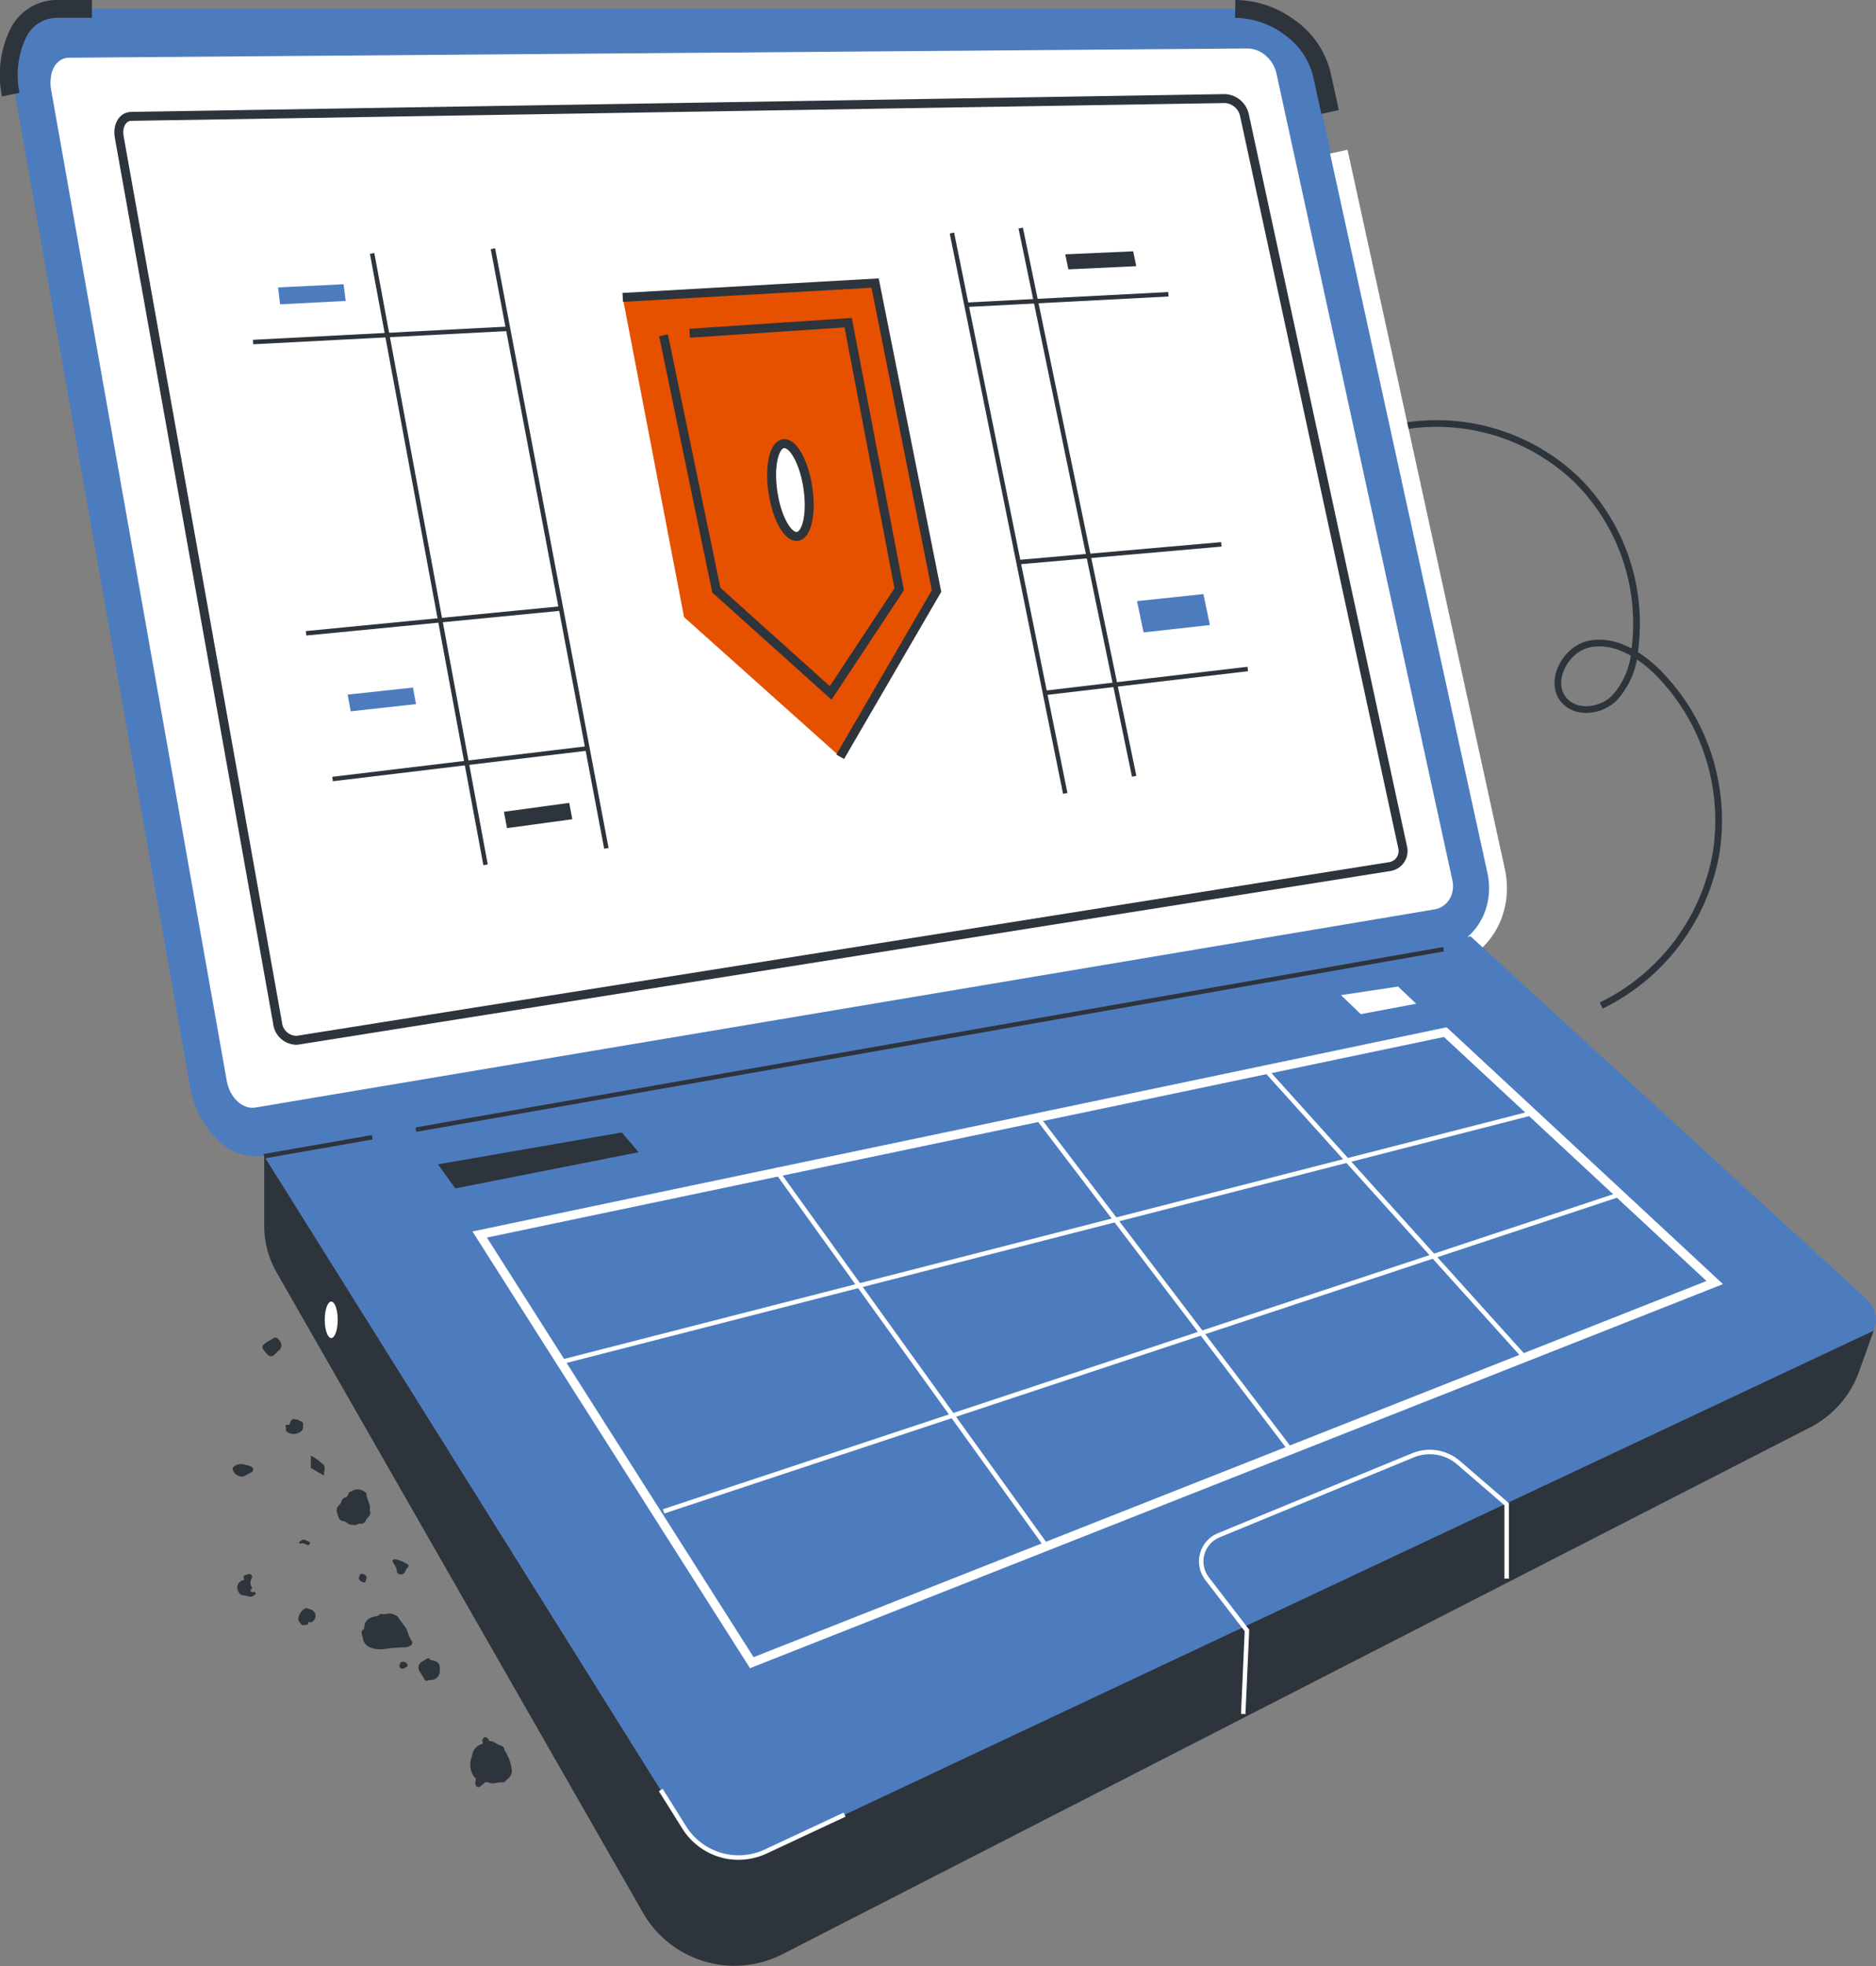 <svg width="210" height="220" viewBox="0 0 210 220" fill="none" xmlns="http://www.w3.org/2000/svg">
<rect x="0" y="0" width="210" height="220" fill="#808080" stroke="none"/>
<g clip-path="url(#clip0_829_15609)">
<path d="M156.94 47.724C160.42 47.119 163.993 47.336 167.374 48.357C170.755 49.379 173.851 51.176 176.415 53.607C178.935 56.085 180.842 59.118 181.982 62.464C183.123 65.81 183.465 69.377 182.982 72.879C182.822 74.865 181.994 76.738 180.634 78.194C179.181 79.538 176.703 79.907 175.27 78.553C173.171 76.562 175.111 72.63 177.927 72.063C180.744 71.496 183.54 73.227 185.58 75.248C188.183 77.879 190.129 81.088 191.259 84.614C192.39 88.138 192.674 91.88 192.088 95.535C191.436 99.179 189.932 102.617 187.699 105.568C185.467 108.519 182.568 110.901 179.241 112.519" stroke="#2D343C" stroke-width="0.75" stroke-miterlimit="10"/>
<path d="M142.312 3.902L5.334 4.569C4.239 4.569 3.563 5.783 3.821 7.267L24.45 123.807C24.719 125.291 25.814 126.346 26.908 126.157L163.886 102.792C164.157 102.738 164.413 102.627 164.639 102.468C164.865 102.308 165.055 102.104 165.197 101.867C165.339 101.63 165.431 101.366 165.466 101.092C165.5 100.818 165.478 100.54 165.399 100.275L144.77 6.062C144.649 5.485 144.344 4.962 143.901 4.573C143.458 4.183 142.9 3.948 142.312 3.902Z" fill="white"/>
<path d="M139.715 5.425C140.454 5.453 141.159 5.743 141.705 6.242C142.305 6.76 142.72 7.458 142.889 8.233L162.583 98.512C162.75 99.231 162.632 99.988 162.254 100.622C162.077 100.919 161.837 101.174 161.552 101.37C161.267 101.566 160.943 101.697 160.602 101.757L28.57 123.936C28.236 123.988 27.894 123.958 27.575 123.847C27.204 123.718 26.864 123.51 26.58 123.239C26.272 122.954 26.016 122.617 25.823 122.244C25.613 121.84 25.465 121.407 25.386 120.96L5.702 9.924C5.633 9.489 5.633 9.046 5.702 8.611C5.746 8.216 5.867 7.833 6.06 7.486C6.232 7.178 6.478 6.917 6.777 6.729C7.059 6.549 7.388 6.456 7.722 6.46L139.715 5.425ZM138.72 0.976H6.687C5.805 0.981 4.94 1.227 4.188 1.688C3.435 2.15 2.823 2.809 2.418 3.594C1.418 5.544 1.119 7.779 1.572 9.924L21.266 121.577C21.633 123.843 22.71 125.934 24.341 127.55C25.008 128.234 25.826 128.753 26.73 129.064C27.634 129.375 28.598 129.471 29.545 129.342L161.568 106.167C162.454 106.007 163.294 105.656 164.033 105.141C164.771 104.625 165.39 103.957 165.847 103.181C166.814 101.552 167.117 99.612 166.693 97.765L146.999 8.103C146.539 6.127 145.462 4.349 143.924 3.026C142.494 1.758 140.66 1.038 138.749 0.995L138.72 0.976Z" fill="#4D7CBE"/>
<path d="M137.112 11.03L14.713 13.021C13.718 13.021 13.12 14.076 13.349 15.34L31.062 114.42C31.105 114.967 31.354 115.477 31.759 115.846C32.164 116.216 32.694 116.418 33.242 116.411L155.641 96.96C155.878 96.913 156.102 96.818 156.301 96.681C156.499 96.545 156.668 96.37 156.795 96.165C156.923 95.961 157.008 95.732 157.044 95.493C157.08 95.255 157.067 95.012 157.005 94.779L139.292 12.832C139.173 12.336 138.896 11.892 138.503 11.566C138.11 11.241 137.622 11.053 137.112 11.03Z" fill="white" stroke="#2D343C" stroke-miterlimit="10"/>
<path d="M1.204 10.592C0.725 8.299 1.004 5.913 2 3.793C2.384 2.969 2.992 2.27 3.754 1.776C4.516 1.281 5.401 1.01 6.309 0.995H10.29" stroke="#2D343C" stroke-width="2" stroke-miterlimit="10"/>
<path d="M138.272 0.995C140.508 1.026 142.675 1.777 144.451 3.136C146.189 4.379 147.431 6.2 147.954 8.272L148.89 12.532" stroke="#2D343C" stroke-width="2" stroke-miterlimit="10"/>
<path d="M126.958 86.865L114.26 25.524" stroke="#2D343C" stroke-width="0.5" stroke-miterlimit="10"/>
<path d="M119.245 88.787L106.557 26.072" stroke="#2D343C" stroke-width="0.5" stroke-miterlimit="10"/>
<path d="M67.877 94.929L55.179 27.833" stroke="#2D343C" stroke-width="0.5" stroke-miterlimit="10"/>
<path d="M54.353 96.77L41.656 28.361" stroke="#2D343C" stroke-width="0.5" stroke-miterlimit="10"/>
<path d="M108.179 34.104L130.789 32.93" stroke="#2D343C" stroke-width="0.5" stroke-miterlimit="10"/>
<path d="M28.331 38.275L56.851 36.792" stroke="#2D343C" stroke-width="0.5" stroke-miterlimit="10"/>
<path d="M114.011 62.904L136.719 60.913" stroke="#2D343C" stroke-width="0.5" stroke-miterlimit="10"/>
<path d="M34.262 70.867L62.782 68.091" stroke="#2D343C" stroke-width="0.5" stroke-miterlimit="10"/>
<path d="M116.966 77.537L139.675 74.86" stroke="#2D343C" stroke-width="0.5" stroke-miterlimit="10"/>
<path d="M37.227 87.174L65.738 83.749" stroke="#2D343C" stroke-width="0.5" stroke-miterlimit="10"/>
<path d="M126.848 28.122L119.245 28.46L119.594 30.142L127.196 29.784L126.848 28.122Z" fill="#2D343C"/>
<path d="M46.223 76.94L38.919 77.726L39.257 79.597L46.572 78.791L46.223 76.94Z" fill="#4D7CBE"/>
<path d="M38.461 31.805L31.127 32.164L31.356 34.054L38.7 33.676L38.461 31.805Z" fill="#4D7CBE"/>
<path d="M63.718 89.842L56.413 90.837L56.752 92.668L64.066 91.673L63.718 89.842Z" fill="#2D343C"/>
<path d="M134.709 66.478L127.276 67.264L128.012 70.768L135.436 69.942L134.709 66.478Z" fill="#4D7CBE"/>
<path d="M149.865 16.972L167.479 97.467C168.474 102.086 165.807 106.426 161.508 107.213L144.481 110.199" stroke="white" stroke-width="2" stroke-miterlimit="10"/>
<path d="M104.836 66.139L94.049 84.685L76.574 69.056L69.708 33.279L97.959 31.676L104.836 66.139Z" fill="#E65100"/>
<path d="M94.049 84.685L104.836 66.139L97.959 31.676L69.708 33.279" stroke="#2D343C" stroke-miterlimit="10"/>
<path d="M164.613 104.773L48.522 125.927L44.85 126.594L29.575 129.381L79.958 209.886L208.398 150.286C208.816 150.066 209.177 149.75 209.449 149.363C209.721 148.976 209.898 148.53 209.964 148.061C210.03 147.592 209.984 147.115 209.829 146.668C209.675 146.221 209.416 145.816 209.074 145.489L164.613 104.773Z" fill="#4D7CBE"/>
<path d="M29.575 129.381V137.157C29.57 138.975 30.04 140.763 30.938 142.343L71.798 213.728C73.252 216.448 75.712 218.491 78.651 219.421C81.591 220.351 84.778 220.094 87.531 218.706L202.726 159.674C205.256 158.349 207.187 156.11 208.129 153.413L209.741 148.903L85.113 207.507C83.656 208.175 82.003 208.279 80.474 207.799C78.945 207.319 77.647 206.289 76.833 204.908L29.575 129.381Z" fill="#2D343C"/>
<path d="M41.666 127.261L29.565 129.381" stroke="#2D343C" stroke-width="0.5" stroke-miterlimit="10"/>
<path d="M161.597 106.217L46.562 126.406" stroke="#2D343C" stroke-width="0.5" stroke-miterlimit="10"/>
<path d="M74.276 37.52L80.187 66.04L92.984 77.538L100.656 65.94L94.944 36.106L77.201 37.291" stroke="#2D343C" stroke-miterlimit="10"/>
<path d="M89.274 60.021C90.35 59.856 90.866 57.4 90.427 54.536C89.989 51.672 88.761 49.484 87.686 49.649C86.61 49.814 86.093 52.269 86.532 55.133C86.971 57.997 88.198 60.185 89.274 60.021Z" fill="white" stroke="#2D343C" stroke-miterlimit="10"/>
<path d="M53.697 138.142L84.157 186.054L191.948 143.518L161.786 115.495L53.697 138.142Z" stroke="white" stroke-miterlimit="10"/>
<path d="M62.782 152.417C63.598 152.218 171.529 124.544 171.529 124.544" stroke="white" stroke-width="0.5" stroke-miterlimit="10"/>
<path d="M181.321 133.653L74.286 169.121" stroke="white" stroke-width="0.5" stroke-miterlimit="10"/>
<path d="M115.981 124.833L144.461 162.252" stroke="white" stroke-width="0.5" stroke-miterlimit="10"/>
<path d="M86.754 130.785L117.145 173.033" stroke="white" stroke-width="0.5" stroke-miterlimit="10"/>
<path d="M141.576 119.616L170.683 151.909" stroke="white" stroke-width="0.5" stroke-miterlimit="10"/>
<path d="M158.532 112.319L156.502 110.398L150.114 111.354L152.323 113.484L158.532 112.319Z" fill="white"/>
<path d="M37.078 149.729C37.479 149.729 37.805 148.816 37.805 147.689C37.805 146.562 37.479 145.648 37.078 145.648C36.677 145.648 36.352 146.562 36.352 147.689C36.352 148.816 36.677 149.729 37.078 149.729Z" fill="white"/>
<path d="M73.967 200.299L76.584 204.481C77.515 205.971 78.96 207.068 80.645 207.565C82.33 208.062 84.139 207.925 85.729 207.178L94.546 203.057" stroke="white" stroke-width="0.5" stroke-miterlimit="10"/>
<path d="M168.653 176.647V168.315L163.269 163.676C162.583 163.081 161.746 162.689 160.85 162.542C159.954 162.394 159.035 162.497 158.194 162.84L136.421 171.799C135.971 171.983 135.57 172.269 135.249 172.633C134.928 172.998 134.695 173.431 134.569 173.9C134.443 174.369 134.427 174.861 134.522 175.338C134.617 175.814 134.821 176.263 135.117 176.647L139.585 182.451L139.167 191.798" stroke="white" stroke-width="0.5" stroke-miterlimit="10"/>
<path d="M56.573 195.999C56.948 196.606 57.192 197.284 57.289 197.99C57.379 198.717 56.851 199.055 56.394 199.453C56.371 199.46 56.347 199.46 56.324 199.453C55.767 199.354 55.199 199.722 54.642 199.453C54.393 199.344 54.274 199.453 54.095 199.623C53.916 199.792 53.647 200.061 53.408 199.941C53.169 199.822 53.179 199.443 53.249 199.184C53.319 198.925 53.14 198.935 53.06 198.816C52.854 198.519 52.718 198.18 52.665 197.822C52.611 197.465 52.641 197.1 52.752 196.756C52.813 196.584 52.86 196.407 52.891 196.228C52.954 195.982 53.079 195.757 53.253 195.573C53.427 195.388 53.645 195.251 53.886 195.173C53.956 195.173 54.055 195.113 54.045 195.014C54.035 194.914 53.975 194.874 53.986 194.805C53.982 194.713 54.01 194.623 54.064 194.549C54.118 194.475 54.196 194.421 54.284 194.396C54.493 194.337 54.553 194.606 54.742 194.596C54.742 194.596 54.612 194.804 54.801 194.814C55.309 194.814 55.627 195.233 56.085 195.342C56.543 195.452 56.394 195.85 56.573 195.999Z" fill="#2D343C"/>
<path d="M45.158 181.824C45.656 182.252 45.636 183.038 46.084 183.615C46.115 183.658 46.136 183.707 46.145 183.759C46.155 183.811 46.152 183.865 46.138 183.916C46.123 183.966 46.098 184.013 46.062 184.053C46.027 184.092 45.983 184.123 45.935 184.143C45.761 184.262 45.558 184.327 45.348 184.332C44.482 184.332 43.606 184.452 42.74 184.551C42.245 184.586 41.749 184.497 41.297 184.292C41.112 184.193 40.954 184.051 40.836 183.878C40.718 183.704 40.645 183.505 40.621 183.296C40.561 182.978 40.263 182.59 40.71 182.301C40.77 182.301 40.77 182.132 40.78 182.042C40.85 181.256 41.407 180.958 42.123 180.858C42.372 180.858 42.522 180.49 42.79 180.609C43.059 180.729 43.536 180.42 43.954 180.609C44.372 180.799 44.512 180.808 44.661 181.107C44.81 181.406 44.989 181.505 45.158 181.824Z" fill="#2D343C"/>
<path d="M39.287 166.911C39.503 166.749 39.765 166.662 40.034 166.662C40.303 166.662 40.565 166.749 40.78 166.911C40.88 166.981 41.019 167.011 41.019 167.14C41.019 167.787 41.546 168.354 41.387 169.031C41.666 169.549 41.078 169.778 40.939 170.167C40.886 170.295 40.788 170.399 40.663 170.459C40.539 170.52 40.396 170.533 40.263 170.495C40.054 170.495 39.924 170.685 39.665 170.655C39.407 170.625 39.168 170.654 38.929 170.475C38.806 170.352 38.651 170.266 38.481 170.226C37.924 170.166 37.894 169.788 37.765 169.36C37.686 169.19 37.668 168.999 37.713 168.818C37.759 168.637 37.865 168.477 38.014 168.364C38.272 168.135 38.193 167.668 38.65 167.558C39.108 167.449 38.919 166.871 39.287 166.911Z" fill="#2D343C"/>
<path d="M47.288 187.526C47.166 187.353 47.053 187.174 46.95 186.989C46.894 186.896 46.859 186.794 46.846 186.686C46.834 186.579 46.844 186.47 46.877 186.368C46.91 186.265 46.965 186.171 47.038 186.091C47.11 186.011 47.199 185.947 47.298 185.904L47.696 185.665C47.865 185.556 48.004 185.477 48.144 185.716C48.144 185.785 48.383 185.775 48.502 185.805C49.109 185.984 49.278 186.243 49.228 186.899C49.242 187.038 49.227 187.179 49.183 187.311C49.14 187.444 49.068 187.565 48.975 187.668C48.881 187.771 48.766 187.854 48.639 187.91C48.511 187.966 48.373 187.995 48.233 187.995C48.154 187.995 48.044 187.995 47.985 187.995C47.746 188.174 47.606 188.103 47.487 187.864C47.428 187.747 47.361 187.635 47.288 187.526Z" fill="#2D343C"/>
<path d="M26.719 178.149C26.639 178.034 26.588 177.902 26.571 177.763C26.553 177.624 26.57 177.483 26.619 177.352C26.668 177.221 26.747 177.103 26.852 177.01C26.956 176.916 27.081 176.85 27.216 176.815C27.336 176.815 27.346 176.726 27.316 176.666C27.097 176.208 27.595 176.258 27.764 176.159C27.824 176.13 27.893 176.121 27.959 176.133C28.025 176.145 28.085 176.178 28.132 176.227C28.178 176.275 28.208 176.337 28.217 176.403C28.226 176.47 28.214 176.538 28.182 176.597C28.085 176.745 28.033 176.918 28.033 177.094C28.033 177.271 28.085 177.444 28.182 177.592C28.282 177.741 28.182 177.781 28.082 177.871C27.983 177.96 28.082 178.178 28.291 178.159C28.5 178.139 28.51 178.089 28.59 178.228C28.669 178.368 28.59 178.428 28.46 178.498C28.37 178.582 28.257 178.638 28.136 178.661C28.014 178.684 27.889 178.672 27.774 178.627C27.406 178.478 26.898 178.636 26.719 178.149Z" fill="#2D343C"/>
<path d="M34.043 180.061C34.282 179.842 34.61 180.061 34.859 180.131C34.979 180.179 35.084 180.258 35.164 180.36C35.244 180.462 35.296 180.583 35.314 180.711C35.332 180.839 35.316 180.97 35.268 181.09C35.219 181.21 35.14 181.315 35.038 181.394C35.001 181.444 34.95 181.483 34.892 181.506C34.834 181.529 34.771 181.535 34.71 181.524C34.65 181.524 34.531 181.415 34.511 181.584C34.491 181.753 34.411 181.853 34.292 181.813C34.172 181.773 33.874 181.942 33.774 181.813C33.675 181.684 33.367 181.405 33.396 181.126C33.414 180.91 33.482 180.702 33.594 180.518C33.706 180.333 33.86 180.176 34.043 180.061Z" fill="#2D343C"/>
<path d="M33.515 160.291C33.296 160.419 33.042 160.479 32.788 160.461C32.535 160.443 32.292 160.349 32.093 160.191C31.893 160.041 32.092 159.863 31.993 159.704C31.893 159.545 31.993 159.395 32.262 159.435C32.53 159.474 32.401 159.315 32.441 159.235C32.66 158.778 32.739 158.738 33.187 158.848C33.247 158.848 33.356 158.848 33.366 158.848C33.456 159.116 33.963 158.927 33.933 159.405C33.904 159.882 33.963 160.022 33.515 160.291Z" fill="#2D343C"/>
<path d="M45.736 175.123C45.736 175.173 45.736 175.253 45.736 175.283C45.546 175.492 45.391 175.731 45.278 175.989C45.227 176.065 45.154 176.123 45.068 176.156C44.982 176.188 44.889 176.192 44.8 176.168C44.581 176.168 44.402 175.98 44.422 175.841C44.422 175.443 44.193 175.194 44.004 174.846C43.815 174.497 44.064 174.536 44.213 174.467C44.763 174.571 45.282 174.796 45.736 175.123Z" fill="#2D343C"/>
<path d="M30.182 149.998C30.491 149.919 30.729 149.4 31.177 149.868C31.625 150.336 31.585 150.863 31.177 151.152C30.769 151.44 30.48 152.226 29.784 151.401C29.436 150.983 29.187 150.694 29.565 150.405C29.76 150.254 29.966 150.118 30.182 149.998Z" fill="#2D343C"/>
<path d="M40.402 176.13C40.581 176.031 41.039 176.278 41.039 176.497C41.039 176.716 40.949 176.777 40.939 176.926C40.929 177.075 40.77 177.115 40.641 177.055C40.173 176.876 40.074 176.647 40.282 176.249C40.302 176.199 40.362 176.17 40.402 176.13Z" fill="#2D343C"/>
<path d="M45.377 186.601C45.292 186.681 45.18 186.726 45.064 186.726C44.947 186.726 44.835 186.681 44.751 186.601C44.651 186.512 44.75 186.074 44.88 186.014C44.996 185.949 45.133 185.932 45.262 185.968C45.39 186.003 45.5 186.087 45.567 186.203C45.746 186.471 45.517 186.522 45.377 186.601Z" fill="#2D343C"/>
<path d="M27.833 164.92C27.575 165.03 27.375 165.258 26.987 165.218C26.769 165.197 26.563 165.111 26.394 164.971C26.226 164.831 26.103 164.644 26.042 164.433C25.933 164.155 26.55 163.776 27.037 163.836C27.296 163.836 27.545 163.955 27.794 163.995C28.042 164.035 28.311 164.154 28.351 164.413C28.391 164.672 28.072 164.781 27.833 164.92Z" fill="#2D343C"/>
<path d="M33.705 172.406C34.043 172.118 34.292 172.407 34.58 172.526C34.869 172.645 34.65 172.705 34.65 172.794C34.65 172.884 34.501 172.934 34.401 172.894C34.302 172.854 33.973 172.615 33.685 172.724C33.643 172.731 33.6 172.727 33.56 172.714C33.521 172.7 33.485 172.676 33.456 172.645C33.456 172.556 33.536 172.515 33.615 172.466L33.705 172.406Z" fill="#2D343C"/>
<path d="M34.799 164.262V162.87C35.328 163.164 35.817 163.525 36.252 163.945C36.451 164.193 36.252 164.721 36.252 165.119L34.799 164.262Z" fill="#2D343C"/>
<path d="M50.96 132.985L71.499 128.934L69.599 126.724L49.02 130.288L50.96 132.985Z" fill="#2D343C"/>
</g>
<defs>
<clipPath id="clip0_829_15609">
<rect width="210" height="220" fill="white"/>
</clipPath>
</defs>
</svg>

